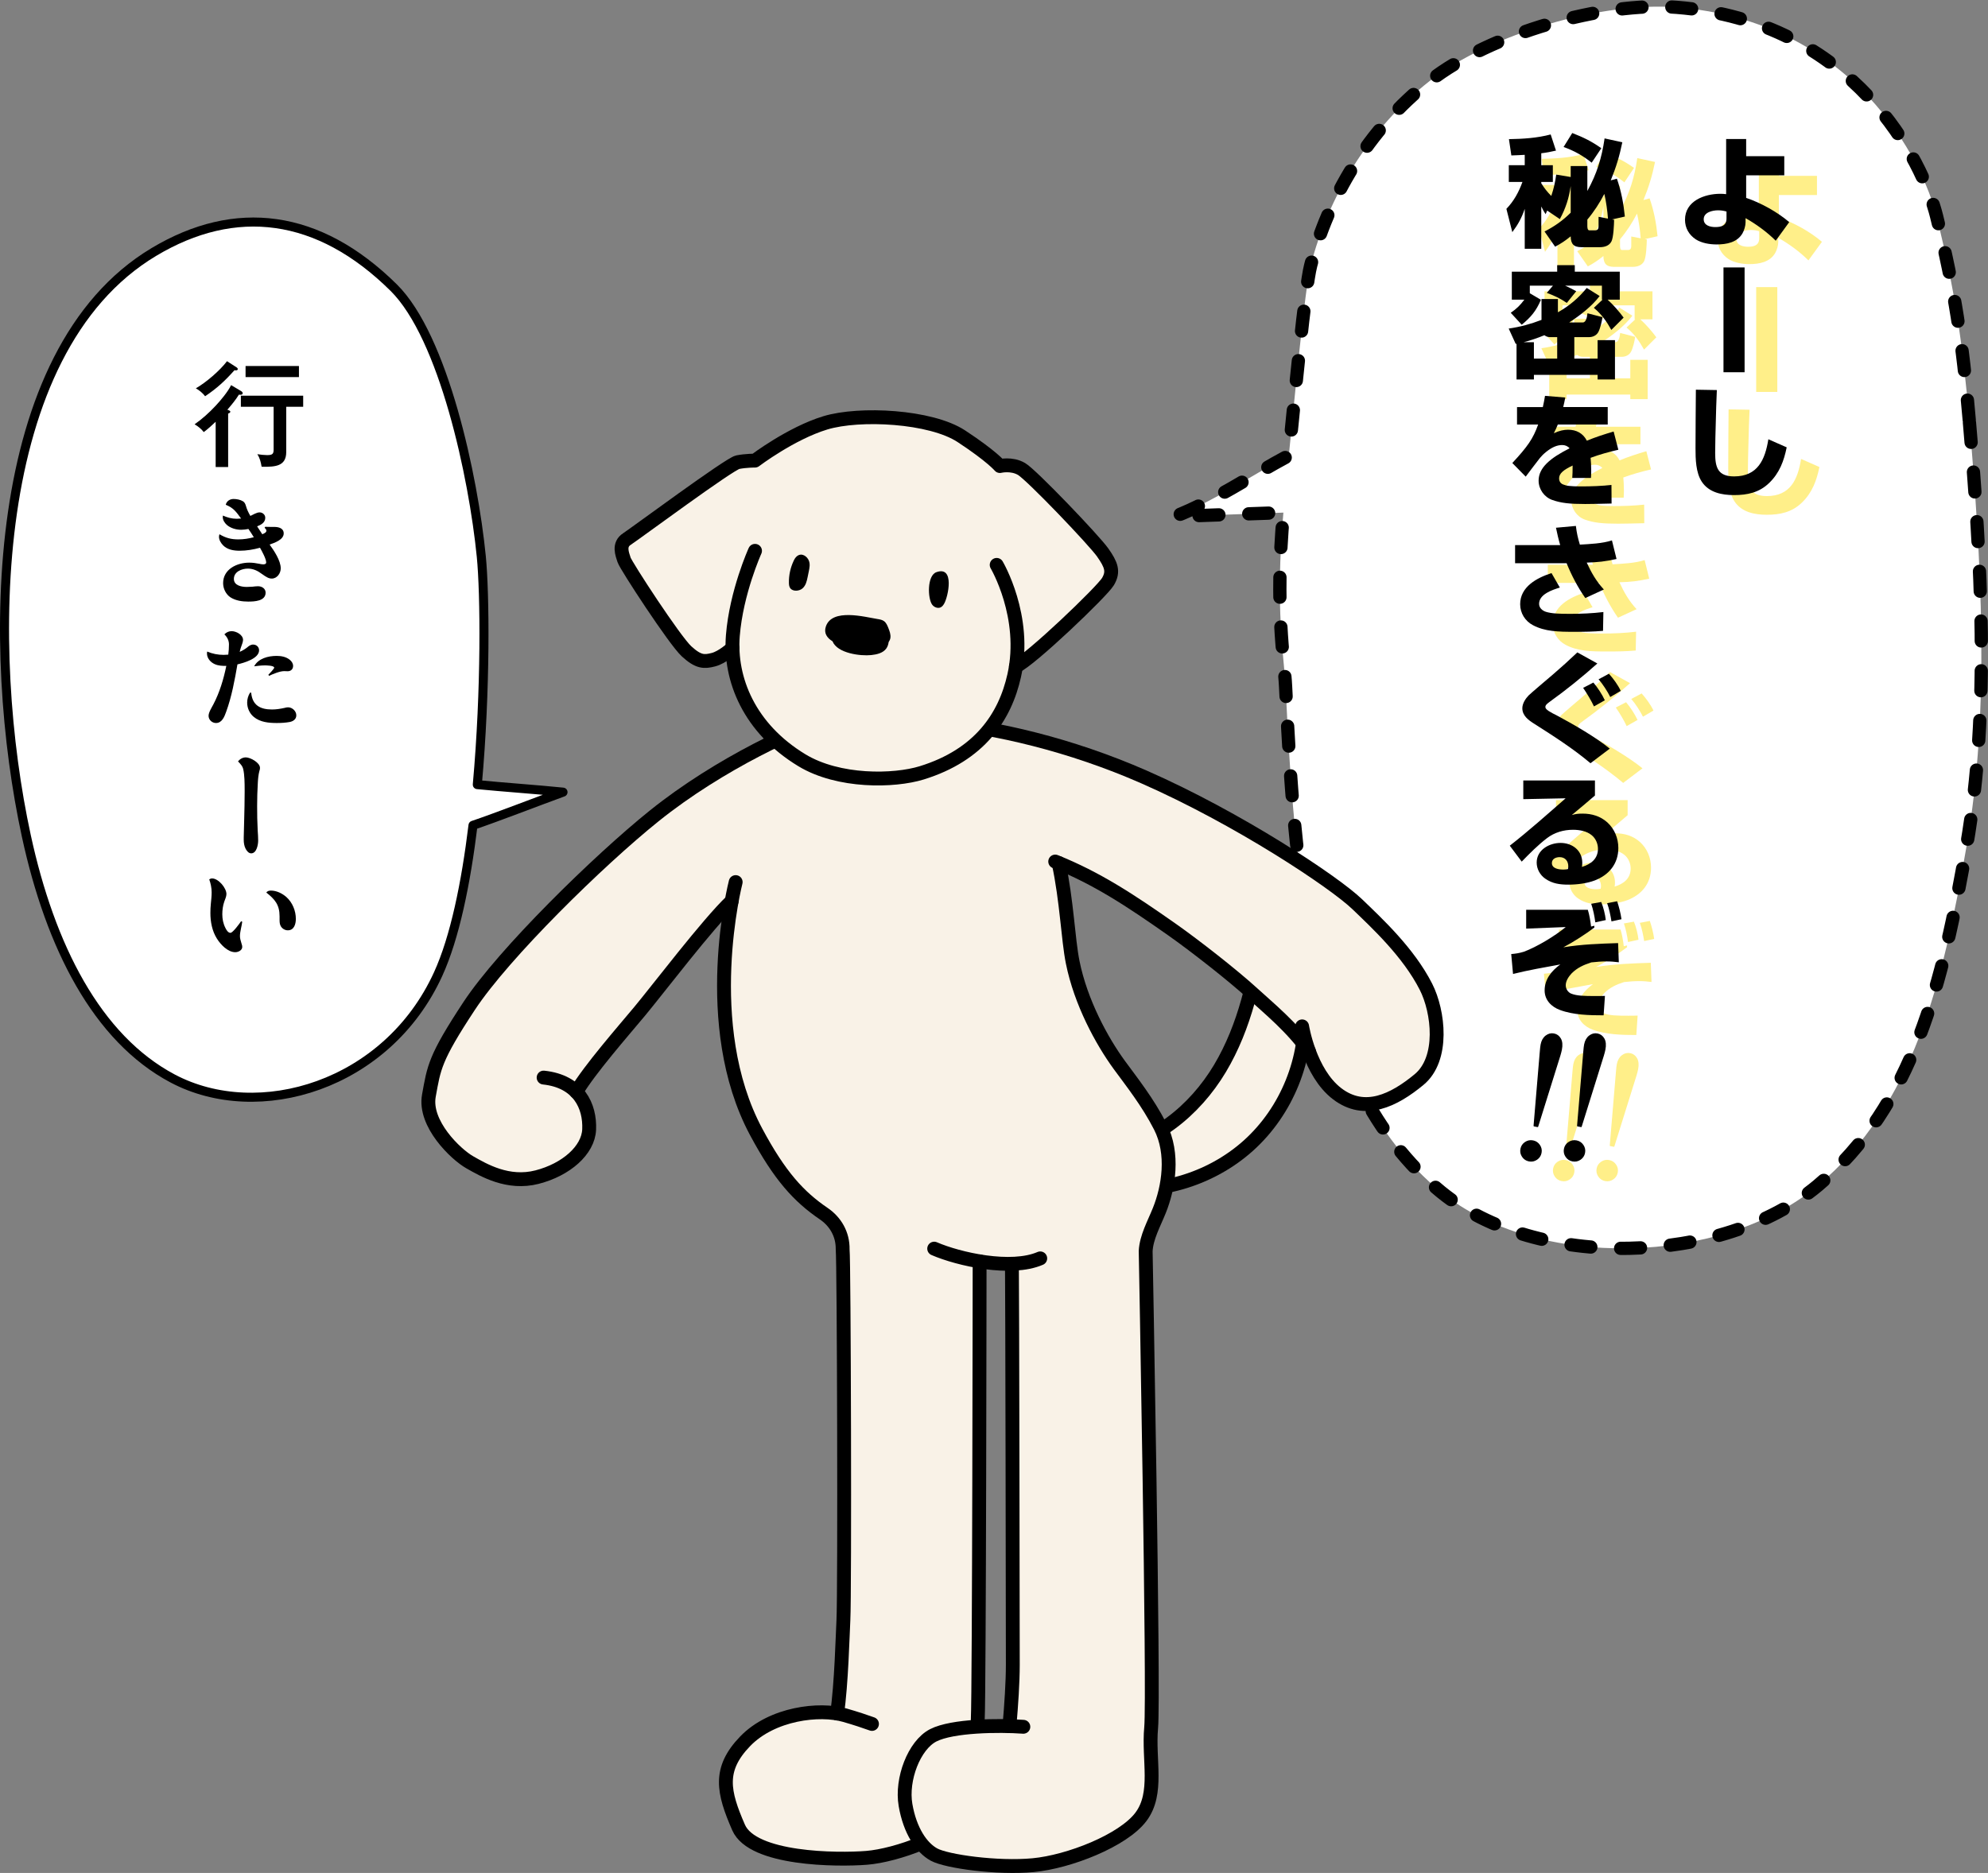 <?xml version="1.0" encoding="UTF-8"?>
<svg xmlns="http://www.w3.org/2000/svg" width="329.696" height="310.698" version="1.1" viewBox="0 0 329.696 310.698">
  <rect x="0" y="0" width="329.696" height="310.698" fill="#808080" stroke="none"/>
  <!-- Generator: Adobe Illustrator 28.7.4, SVG Export Plug-In . SVG Version: 1.2.0 Build 166)  -->
  <g>
    <g id="_レイヤー_1" data-name="レイヤー_1">
      <path d="M93.372,131.406c-4.12-.423-10.191-.847-14.213-1.248,1.424-15.798,1.266-31.731.66-37.846-1.309-13.204-6.231-36.39-14.525-44.597-12.474-12.343-26.283-14.001-39.78-5.912C-2.186,58.402-2.251,108.123,4.364,138.657c3.978,18.361,11.7,33.578,24.255,40.243,14.236,7.557,35.578,1.233,44.047-17.318,2.772-6.071,4.607-15.078,5.78-24.677,3.747-1.263,10.665-3.945,14.926-5.498Z" fill="#fff" fill-rule="evenodd" stroke="#000" stroke-linejoin="round" stroke-width="1.5"/>
      <path d="M326.584,69.668c-1.09-12.785-2.374-21.458-5.412-33.783-2.231-9.048-13.626-32.383-43.158-34.675-12.126-.941-30.763,4.293-40.925,12.238-10.222,7.992-16.875,19.498-19.723,30.596-.973,3.789-2.66,22.097-3.625,31.524-6.238,3.324-12.516,7.645-18.887,10.098,5.996-.21,11.992-.421,17.988-.631-1.412,15.95.127,24.024.365,28.866,1.433,29.216,3.497,65.578,25.742,83.801,15.973,13.084,46.639,12.249,62.505-1.02,15.866-13.269,20.79-33.733,24.706-56.432,3.916-22.698,2.391-47.523.425-70.582Z" fill="#fff" stroke="#000" stroke-dasharray="3.3 4.95" stroke-linecap="round" stroke-linejoin="round" stroke-width="2.2"/>
      <g>
        <path d="M183.053,190.751c8.096-.745,15.085-6.513,19.258-13.491,4.173-6.978,5.908-15.127,7.042-23.178,4.492,2.445,6.611,7.84,6.977,12.942.612,8.546-2.92,17.293-9.294,23.018-6.374,5.725-15.465,8.385-23.881,6.777-2.076-.397-3.096-1.043-3.096-1.043l.619-5.291s1.236.372,2.375.267Z" fill="#f9f2e7" stroke="#000" stroke-linecap="round" stroke-linejoin="round" stroke-width="2.299"/>
        <path d="M236.483,163.685c-2.906-5.71-8.123-10.533-11.366-13.659-3.882-3.741-19.827-14.304-35.388-21.135-12.251-5.378-24.651-8.242-34.621-9.161l-15.815-1.234c-6.593,2.024-19.911,8.105-30.812,16.861-9.169,7.365-24.917,22.779-30.672,31.511-5.755,8.731-5.831,10.214-6.682,14.879-.851,4.665,4.454,9.743,6.776,11.06,2.323,1.317,6.356,3.699,11.166,2.461,4.811-1.238,8.488-4.445,8.636-7.9.096-2.241-.493-4.564-2.137-6.245,2.284-3.804,7.607-9.874,10.543-13.396,2.967-3.56,11.301-14.537,15.233-18.256-1.278,7.024-3.355,24.458,4.065,38.309,3.912,7.303,7.066,10.734,11.208,13.556,1.913,1.303,3.172,3.392,3.129,5.916.223,1.97.365,56.94.124,61.498-.12,2.269-.335,10.747-1.045,15.494-4.355-.716-11.196.409-15.258,4.624-4.483,4.653-3.645,8.4-1.08,14.286,2.326,5.338,16.338,5.426,21.248,5.034,2.44-.195,5.865-1.087,9.038-2.397.659.833,1.389,1.46,2.143,1.867,2.102,1.134,10.484,2.304,16.419,1.748,5.935-.556,14.92-4.08,17.877-8.016,2.958-3.936,1.202-9.439,1.697-14.808.495-5.369-.909-79.044-.909-79.044.128-2.322,1.372-4.51,2.273-6.754,1.529-3.81,2.456-9.388.15-13.906-2.085-4.086-4.781-7.457-6.79-10.21-2.915-3.996-6.397-10.39-7.737-17.045-.772-3.833-.976-10.207-2.328-16.472,6.639,2.741,12.083,6.331,18.848,11.087,3.648,2.565,10.033,7.546,13.322,10.561,2.564,2.35,6.647,5.678,9.342,9.61.872,2.378,2.332,5.237,4.668,7.024,4.594,3.515,9.434,1.089,13.59-2.345,4.156-3.434,3.247-11.27,1.144-15.402ZM167.968,276.191c-.003,2.884-.245,6.548-.56,10.152-1.613-.043-3.465-.029-5.284.083.003-.403.012-.792.032-1.163.24-4.551.306-76.022.306-76.022,1.784.294,3.628.458,5.359.406.054,2.342.151,62.548.147,66.543Z" fill="#f9f2e7"/>
        <path d="M155.109,119.73c9.97.919,22.37,3.783,34.621,9.16,15.561,6.831,31.506,17.393,35.388,21.135,3.243,3.126,8.46,7.95,11.366,13.66,2.103,4.132,3.012,11.968-1.144,15.402-4.156,3.434-8.996,5.86-13.589,2.345-4.594-3.514-5.802-11.172-5.802-11.172" fill="none" stroke="#000" stroke-linecap="round" stroke-linejoin="round" stroke-width="2.299"/>
        <path d="M90.155,178.756c5.836.618,7.717,4.739,7.552,8.612-.148,3.454-3.825,6.662-8.636,7.9-4.811,1.238-8.844-1.143-11.166-2.461-2.322-1.317-7.628-6.395-6.776-11.06.851-4.665.927-6.148,6.682-14.879,5.755-8.731,21.504-24.146,30.672-31.511,10.901-8.756,24.219-14.837,30.812-16.861" fill="none" stroke="#000" stroke-linecap="round" stroke-linejoin="round" stroke-width="2.299"/>
        <path d="M121.479,107.491c.149,6.675,3.599,13.828,11.503,18.619,6.106,3.702,15.294,3.51,19.88,2.093,9.593-2.964,13.812-9.288,15.341-16.148.114-.511.208-1.02.284-1.524,2.405-1.042,14.299-12.408,15.271-14.064.972-1.657.543-2.777-.875-4.804-1.418-2.027-11.806-12.891-13.463-13.863-1.657-.972-3.592-.489-3.592-.489,0,0-1.324-1.613-6.388-4.943-5.064-3.33-16.865-3.953-22.563-2.223-5.697,1.73-11.671,6.265-11.671,6.265,0,0-1.482-.011-2.856.258-1.375.269-16.936,11.812-18.376,12.749-1.44.937-.784,2.484-.475,3.458s8.389,13.363,10.368,15.176c1.978,1.812,2.926,1.771,4.447,1.382,1.521-.389,3.166-1.942,3.166-1.942Z" fill="#f9f2e7"/>
        <g>
          <g>
            <path d="M132.199,92.241c-.278.21-.444.511-.584.811-.539,1.148-.805,2.4-.777,3.654.007.303.036.622.229.877.434.577,1.491.495,2.032.016.54-.479.702-1.191.839-1.861.067-.325.133-.649.2-.974.118-.579.234-1.188.011-1.75-.286-.719-1.164-1.368-1.949-.772Z"/>
            <path d="M154.592,100.304c.3.411.913.673,1.391.458.269-.121.444-.362.588-.602.664-1.101,1.82-6.357-1.28-5.241-1.564.563-1.45,4.355-.699,5.384Z"/>
            <path d="M147.668,105.802c.074-.553-.134-1.101-.339-1.621-.168-.424-.352-.872-.72-1.141-.308-.226-.701-.293-1.078-.353-2.107-.34-7.531-1.824-8.566,1.235-.37,1.095.172,1.887,1.102,2.46.802,2.017,4.679,2.474,6.426,2.286.94-.101,1.973-.337,2.51-1.115.212-.308.319-.662.372-1.033.144-.219.259-.455.294-.718Z"/>
          </g>
          <g>
            <path d="M168.486,110.531c2.405-1.042,14.299-12.408,15.271-14.064.972-1.657.543-2.777-.875-4.804-1.418-2.027-11.806-12.891-13.463-13.863-1.657-.972-3.592-.489-3.592-.489,0,0-1.324-1.613-6.388-4.943-5.064-3.33-16.865-3.953-22.563-2.223-5.697,1.73-11.671,6.265-11.671,6.265,0,0-1.482-.011-2.856.258-1.375.269-16.936,11.812-18.376,12.749-1.44.937-.784,2.484-.475,3.458s8.389,13.363,10.368,15.176c1.978,1.812,2.926,1.771,4.447,1.382,1.521-.389,3.166-1.942,3.166-1.942" fill="none" stroke="#000" stroke-linecap="round" stroke-linejoin="round" stroke-width="2.299"/>
            <path d="M125.215,91.375s-3.1,6.839-3.677,14.062c-.577,7.223,2.722,15.386,11.444,20.674,6.106,3.702,15.294,3.51,19.88,2.093,9.593-2.964,13.812-9.288,15.341-16.148,2.175-9.761-2.911-18.35-2.911-18.35" fill="none" stroke="#000" stroke-linecap="round" stroke-linejoin="round" stroke-width="2.299"/>
          </g>
        </g>
        <path d="M122.006,146.326s-6.118,23.678,3.405,41.453c3.912,7.303,7.066,10.734,11.208,13.556,1.913,1.303,3.172,3.392,3.129,5.916.222,1.971.365,56.94.124,61.498-.12,2.269-.335,10.747-1.046,15.494" fill="none" stroke="#000" stroke-linecap="round" stroke-linejoin="round" stroke-width="2.299"/>
        <path d="M154.929,207.132c4.082,1.767,12.75,3.712,17.588,1.615" fill="none" stroke="#000" stroke-linecap="round" stroke-linejoin="round" stroke-width="2.299"/>
        <path d="M162.462,209.242s-.066,71.471-.306,76.022c-.24,4.551,1.008,11.788-1.799,15.552-2.807,3.764-11.709,6.979-16.62,7.372-4.91.393-18.923.305-21.249-5.034-2.564-5.886-3.403-9.633,1.08-14.286,4.483-4.653,12.354-5.541,16.528-4.343,1.852.532,3.384,1.046,4.516,1.455" fill="none" stroke="#000" stroke-linecap="round" stroke-linejoin="round" stroke-width="2.299"/>
        <path d="M95.569,181.123c2.284-3.804,7.608-9.874,10.543-13.396,2.967-3.56,11.301-14.537,15.233-18.257" fill="none" stroke="#000" stroke-linecap="round" stroke-linejoin="round" stroke-width="2.299"/>
        <path d="M171.338,309.405c-5.935.556-14.317-.615-16.419-1.748-2.102-1.134-4.013-3.978-4.744-8.234-.731-4.256,1.423-9.931,4.597-11.559,3.174-1.628,10.925-1.703,14.944-1.415l1.623,22.955Z" fill="#f9f2e7"/>
        <path d="M217.082,174.408c-2.695-3.932-6.779-7.26-9.343-9.61-3.288-3.014-9.674-7.996-13.321-10.561-6.958-4.892-12.518-8.55-19.419-11.32" fill="none" stroke="#000" stroke-linecap="round" stroke-linejoin="round" stroke-width="2.299"/>
        <path d="M167.821,209.648c.054,2.342.151,62.548.147,66.543-.003,2.885-.245,6.549-.56,10.153" fill="none" stroke="#000" stroke-linecap="round" stroke-linejoin="round" stroke-width="2.299"/>
        <path d="M169.715,286.45c-4.019-.289-11.77-.213-14.944,1.415-3.174,1.628-5.329,7.303-4.597,11.559.731,4.256,2.642,7.101,4.744,8.234,2.102,1.134,10.484,2.304,16.419,1.748,5.935-.556,14.92-4.08,17.877-8.016,2.958-3.936,1.202-9.439,1.697-14.808.495-5.369-.909-79.044-.909-79.044.127-2.321,1.372-4.51,2.273-6.754,1.529-3.81,2.456-9.388.15-13.906-2.086-4.086-4.782-7.457-6.79-10.21-2.915-3.996-6.397-10.39-7.737-17.045-.772-3.833-.976-10.207-2.328-16.472" fill="none" stroke="#000" stroke-linecap="round" stroke-linejoin="round" stroke-width="2.299"/>
      </g>
      <g>
        <g>
          <path d="M259.646,192.539c.456.088.813.325,1.073.71.259.385.346.8.259,1.246-.088.456-.325.814-.71,1.073-.385.259-.805.345-1.26.256-.456-.088-.814-.325-1.073-.71s-.345-.805-.256-1.26c.086-.446.322-.798.707-1.058.384-.259.805-.345,1.26-.256ZM260.423,190.131l-.565-.11,1.032-12.29c.043-.537.089-.934.139-1.191.122-.624.384-1.092.79-1.404.405-.312.84-.422,1.306-.332.466.09.823.355,1.072.794.248.439.301,1.03.156,1.772-.046.238-.13.566-.253.984l-3.677,11.775Z" fill="#ffef89" stroke="#ffef89" stroke-linejoin="round" stroke-width=".208"/>
          <path d="M266.86,192.539c.456.088.813.325,1.073.71.259.385.346.8.259,1.246-.088.456-.325.814-.71,1.073-.385.259-.805.345-1.26.256-.456-.088-.814-.325-1.073-.71s-.345-.805-.256-1.26c.086-.446.322-.798.707-1.058.384-.259.805-.345,1.26-.256ZM267.637,190.131l-.565-.11,1.032-12.29c.043-.537.089-.934.139-1.191.122-.624.384-1.092.79-1.404.405-.312.84-.422,1.306-.332.466.09.823.355,1.072.794.248.439.301,1.03.156,1.772-.046.238-.13.566-.253.984l-3.677,11.775Z" fill="#ffef89" stroke="#ffef89" stroke-linejoin="round" stroke-width=".208"/>
        </g>
        <g>
          <path d="M301.334,32.351h-6.322v3.741c2.401.8,5.221,2.361,7.142,4.021l-2.24,3.081c-1.42-1.42-3.261-2.761-5.001-3.741v.68c0,.58-.22,1.32-.5,1.82-.88,1.54-2.66,1.86-4.301,1.86-1.16,0-2.501-.22-3.481-.86-1.121-.76-1.761-1.881-1.761-3.241,0-3.101,3.221-4.301,5.861-4.301.32,0,.62.02.96.06v-9.142h3.32v2.841h6.322v3.181ZM290.352,38.153c-.92,0-2.381.32-2.381,1.48,0,1.04,1.081,1.3,1.92,1.3,1.02,0,1.861-.24,1.861-1.42v-1.16c-.5-.14-.9-.2-1.4-.2Z" fill="#ffef89"/>
          <path d="M294.753,65.013h-3.501v-17.384h3.501v17.384Z" fill="#ffef89"/>
          <path d="M290.152,67.97c-.08,1.8-.14,3.621-.18,5.441-.04,1.66-.1,3.321-.1,4.981,0,2.381.42,3.901,3.141,3.901,3.92,0,5.141-2.78,5.681-6.161l3.041,1.34c-.46,2.26-1.2,4.261-2.9,5.901-1.641,1.6-3.621,2.02-5.841,2.02-2.001,0-4.161-.42-5.341-2.22-1-1.52-1.04-3.781-1.04-5.561,0-3.22.04-6.481.06-9.702l3.481.06Z" fill="#ffef89"/>
          <path d="M265.913,34.132c-.28,1.98-.84,3.721-1.8,5.481l-2.101-1.42-.26.6c-.3-.46-.48-.78-.72-1.28v7.021h-2.741v-6.622c-.52,1.52-1.1,2.581-2.061,3.861l-.98-3.861c1.26-1.32,2.041-2.76,2.661-4.461h-2.261v-2.78h2.641v-1.721c-.74.04-1.48.08-2.22.1l-.4-2.701c2.321-.04,4.661-.18,6.921-.78l.88,2.68c-.86.2-1.581.34-2.44.44v1.98h1.92v2.78h-1.92v.22c.5.8.98,1.42,1.66,2.101.42-1.26.64-2.241.82-3.541l2.4.4v-1.821h2.761v4.141c1.6-2.92,2.38-5.461,2.86-8.722l2.941.64c-.46,2.26-1.04,4.181-1.92,6.321l1.02-.28c.72,2.081,1.101,4.101,1.32,6.281l-2.121.48.34.06c-.02.86-.1,2.9-.44,3.581-.36.72-1.141.96-1.9.96h-3.081c-1.3,0-1.76-.54-1.78-1.8-.92.74-1.54,1.16-2.581,1.721l-1.76-2.521c1.7-.88,2.981-1.781,4.341-3.121v-4.421ZM270.993,27.85l-1.6,2.4c-1.46-1.16-2.901-1.98-4.661-2.601l1.44-2.32c1.92.76,3.101,1.32,4.821,2.521ZM268.673,39.693v1.08c0,.2.02.7.32.7h.981c.42,0,.56-.26.56-.64v-1.601l1.56.3c-.08-1.2-.32-2.921-.601-4.101-.78,1.5-1.72,2.961-2.82,4.261Z" fill="#ffef89"/>
          <path d="M267.933,56.752c.28,0,.46-.26.58-.6.1-.28.14-.62.18-.92l2.481.64c-.06.62-.36,1.86-.66,2.44s-.9.88-1.581.88h-2.42v3.561h3.861v-3.061h2.881v6.521h-2.881v-.76h-10.562v.76h-2.881v-5.921l-.14.02-1.16-2.541c1.92-.28,3.621-.74,5.441-1.44v-3.46h2.72v2.2c1.901-1.08,3.401-2.34,4.781-4.04l2.141,1.34c-1.26,1.68-3.281,3.241-5.041,4.381h2.26ZM259.131,50.651v1.26l1.84,1.081c-.76,1.82-1.66,2.9-3.181,4.141l-1.82-1.98c.98-.68,1.54-1.22,2.26-2.18h-2.081v-4.641h7.522v-1.08h2.92v1.08h7.461v4.641h-2.02c.92.82,1.94,2.001,2.66,2.981l-2.04,2.041c-.8-1.44-1.621-2.601-2.901-3.661l1.44-1.36h-.1v-2.321h-6.101c.64.28,1.22.58,1.84.92l-1.56,1.94c-1.16-.78-2.021-1.18-3.321-1.66l1.02-1.201h-3.841ZM258.111,60.033h1.701v2.72h3.861v-3.561h-1.121c-.38,0-.7-.08-1-.32-1.12.46-2.26.86-3.441,1.16Z" fill="#ffef89"/>
          <path d="M261.652,68.93l3.361.28c-.1.54-.2,1.02-.34,1.58h7.382v2.901h-8.282c-.18.48-.42,1-.66,1.44.94-.44,1.7-.581,2.36-.581,1.38,0,2.481.581,3.121,1.821,1.44-.6,2.94-1.081,4.441-1.52l.78,3.021c-1.56.36-3.101.78-4.601,1.34.06.58.1,1.34.1,2.201,0,.38-.02.88-.04,1.14h-3.101c.04-.54.06-1.12.06-2.061-1.52.72-2.241,1.32-2.241,2.121,0,.48.22.82.62,1,.56.24,1.16.34,3.021.34,1.681,0,3.381-.06,5.042-.24l.02,3.081c-1.34.04-3.621.08-4.381.08-2.581,0-4.021-.16-5.481-.68-1.32-.48-2.24-1.78-2.24-3.201,0-2.16,1.96-3.761,5.141-5.361-.34-.38-.76-.54-1.24-.54-.82,0-1.66.34-2.66,1.141-.4.32-.78.7-1.02,1-.9,1.16-1.52,1.98-2.36,3.101l-2.221-2.26c2.521-2.721,3.441-4.021,4.281-6.381h-3.501v-2.901h4.281c.14-.62.26-1.24.36-1.86Z" fill="#ffef89"/>
          <path d="M268.333,102.472c-1.26-1.8-2.28-3.761-3.101-5.781h-8.541v-3.001h7.481c-.28-.94-.5-1.92-.7-2.881l3.301-.3c.14,1.16.32,1.98.66,3.101,1.68-.1,3.701-.18,5.321-.7l.76,3.081c-1.94.42-2.981.54-4.941.6.76,1.661,1.581,3.101,2.841,4.461l-3.081,1.42ZM264.112,100.732c-1.24.38-3.441,1.1-3.441,2.701,0,.66.52,1.12,1.121,1.32.96.3,2.18.34,4.061.34,1.82,0,3.661-.08,5.481-.3l-.06,3.121c-1.56.14-3.141.16-4.701.16-2.721,0-4.921-.04-6.921-1.1-1.3-.68-2.121-2.001-2.121-3.481,0-2.901,2.781-4.381,5.201-5.161l1.38,2.4Z" fill="#ffef89"/>
          <path d="M262.472,119.652c-.46.34-.76.56-.76.9,0,.42.74.82,1.98,1.44,2.66,1.42,6.401,3.581,8.702,5.461l-3.201,2.421c-2.92-2.461-6.121-4.501-9.322-6.542-.96-.6-1.98-1.34-1.98-2.581,0-.78.52-1.581,1.04-2.121.4-.4,3.381-2.92,4.061-3.501,1.38-1.181,2.701-2.381,4.021-3.641l3.321,1.84c-2.46,2.201-5.181,4.401-7.861,6.322ZM271.574,119.432l-1.8,1.02c-.42-.9-1.22-2.26-1.8-3.081l1.7-.88c.7.82,1.46,1.98,1.9,2.941ZM274.214,117.871l-1.74,1.02c-.44-.9-1.28-2.201-1.94-2.941l1.72-.92c.76.86,1.46,1.8,1.96,2.84Z" fill="#ffef89"/>
          <path d="M269.933,132.73v2.501c-1.28,1.081-2.541,2.181-3.841,3.241.62-.2,1.14-.24,1.8-.24,1.52,0,2.941.42,4.101,1.46,1.18,1.081,1.82,2.621,1.82,4.241,0,2.601-1.52,4.461-3.901,5.381-1.32.5-2.96.7-4.361.7-1.42,0-2.661-.16-3.841-.98-.88-.6-1.44-1.621-1.44-2.681,0-2.101,2.081-3.261,3.961-3.261,1.94,0,3.601,1.24,3.601,3.301,0,.24-.02.44-.06.68,1.46-.44,2.661-1.32,2.661-3.001,0-.86-.38-1.74-1.06-2.28-.84-.68-2.021-.88-3.081-.88-1.56,0-3.061.44-4.301,1.38-1.54,1.18-2.86,2.521-4.201,3.901l-1.98-2.641c3.101-2.42,6.221-5.201,9.262-7.861l-7.021.14v-3.101h11.883ZM265.513,146.973c0-.88-.52-1.52-1.44-1.52-.62,0-1.28.28-1.28.981,0,.94,1.2,1.08,1.9,1.08.26,0,.5-.02.76-.08.04-.16.06-.28.06-.46Z" fill="#ffef89"/>
          <path d="M268.753,154.19c.26.8.44,1.94.54,2.781l.54-.14v.3c-1.38,1.06-3.601,2.481-5.141,3.281,3.001-.5,6.042-.6,9.082-.7l.12,3.181c-.68-.08-1.3-.14-2.001-.14-.86,0-1.701.06-2.561.16-1.24.4-2.34.88-3.281,1.84-.48.52-.96,1.22-.96,1.96,0,.58.36,1.161.9,1.38.96.38,2.181.4,4.021.4.52,0,1.04,0,1.58-.02l-.22,3.221c-2.341,0-5.021-.06-7.222-.88-1.44-.52-2.561-1.66-2.561-3.241,0-1.9,1.16-3.261,2.601-4.321-2.621.48-5.281.94-7.842,1.58l-.3-3.301c.84-.08,1.26-.14,2.08-.38,2.161-.8,5.181-2.621,6.961-4.101l-6.561.26v-3.121h10.222ZM271.734,155.89l-1.74.38c-.12-.981-.36-2.161-.68-3.081l1.66-.3c.36.86.66,2.081.76,3.001ZM274.334,155.75l-1.66.36c-.16-.981-.38-2.101-.72-3.021l1.66-.32c.32.96.58,1.98.72,2.981Z" fill="#ffef89"/>
        </g>
      </g>
      <g>
        <path d="M33.791,71.677c-.38-.513-.969-.969-1.52-1.292,1.254-.874,2.413-1.919,3.477-3.059.855-.912,2.033-2.318,2.583-3.438l1.691,1.007c.095.057.228.19.228.323,0,.209-.171.266-.342.266-.076,0-.209,0-.285-.019-.532.874-1.254,1.729-1.919,2.508.456.133.494.247.494.323,0,.171-.209.266-.361.304v8.872h-2.071v-7.504c-.589.57-1.33,1.235-1.976,1.71ZM39.243,60.944c.114.076.19.171.19.285,0,.171-.171.209-.323.209-.095,0-.152,0-.228-.019-1.577,1.767-2.888,2.982-4.863,4.312-.38-.513-.988-1.007-1.539-1.311,1.71-.988,3.971-2.925,5.168-4.502l1.596,1.026ZM47.469,75.002c0,2.394-1.938,2.432-3.799,2.432-.095,0-.19,0-.285-.019-.133-.798-.304-1.444-.703-2.071.437.076,1.178.152,1.615.152.874,0,1.083-.19,1.083-.912v-7.105h-5.434v-1.843h10.335v1.843h-2.812v7.523ZM49.578,62.558h-8.852v-1.843h8.852v1.843Z"/>
        <path d="M37.438,83.743c.133-.626.703-.969,1.292-.969.513,0,1.121.114,1.558.38.285.171.399.437.494.76.171.608.418,1.121.741,1.671.475-.209,1.026-.589,1.539-.589.475,0,.931.38.931.893,0,.798-.703,1.178-1.349,1.425.285.437.57.874.855,1.31.228-.095.684-.285.684-.57,0-.209-.152-.38-.304-.494l.095-.171c.323.019.627.019.931.019h.57c.703,0,1.577.19,1.577,1.083,0,1.045-1.52,1.558-2.336,1.843.741,1.026,1.843,2.66,1.843,3.951,0,.817-.608,1.691-1.482,1.691-.475,0-.836-.19-1.634-.76-.703-.532-1.444-.893-2.336-.893-1.007,0-2.318.513-2.318,1.71,0,1.102,1.273,1.33,2.128,1.33.323,0,.645-.019.95-.038.304-.038.627-.076.931-.076.627,0,1.254.38,1.254,1.063,0,1.406-1.843,1.482-2.888,1.482-1.007,0-2.07-.152-2.944-.703-.76-.513-1.216-1.444-1.216-2.356,0-2.317,2.299-3.4,4.332-3.4.57,0,1.121.076,1.671.19.171.038.437.095.646.095.228,0,.494-.057.494-.323,0-.589-.722-1.899-1.026-2.432-1.102.304-2.242.494-3.382.494-.969,0-2.014-.171-2.716-.874-.38-.38-.703-.912-.703-1.444,0-.152.038-.285.076-.418,1.026.608,1.919.855,3.116.855.874,0,1.748-.133,2.583-.361-.285-.475-.589-.931-.893-1.368-.399.076-.798.133-1.197.133-.836,0-1.728-.247-2.374-.798-.361-.323-.684-.798-.684-1.292,0-.095.019-.171.019-.266.741.323,1.482.532,2.28.532.247,0,.494-.019.741-.038-.798-1.083-1.235-1.767-2.545-2.28Z"/>
        <path d="M40.991,107.399c.285-.247.589-.475.988-.475.551,0,.988.399.988.95,0,1.387-2.526,2.09-3.59,2.337-.437,2.545-.969,5.414-1.862,7.846-.285.798-.684,1.881-1.69,1.881-.665,0-1.235-.532-1.235-1.197,0-.57.532-1.387.798-1.9,1.045-1.995,1.691-4.179,2.147-6.383-.646.019-1.33-.019-1.919-.285-.703-.304-1.292-.988-1.292-1.767,0-.114.019-.228.038-.323.874.38,1.786.551,2.735.551.247,0,.494-.019.76-.038.076-.551.114-1.121.114-1.691,0-.665-.285-1.216-.76-1.672.323-.342.741-.532,1.197-.532.76,0,1.9.589,1.9,1.463,0,.171-.076.456-.133.608-.19.513-.323.893-.418,1.368.437-.209.855-.437,1.235-.741ZM45.113,117.695c.703,0,1.406-.114,2.09-.266.19-.057.38-.095.57-.095.703,0,1.368.627,1.368,1.33,0,.646-.513.988-1.083,1.102-.722.133-1.444.171-2.166.171-1.31,0-2.754-.133-3.799-1.007-.703-.57-1.102-1.482-1.102-2.374,0-.589.171-1.159.475-1.653h.19c.19,2.089,1.501,2.792,3.458,2.792ZM45.873,108.804c.779,0,1.577.152,2.185.646.323.266.551.608.551,1.026,0,.532-.38.874-.893.874-.19,0-.38-.019-.589-.019-.722,0-1.843.475-2.508.779l-.114-.171c.171-.171.969-1.007.969-1.178,0-.361-1.292-.38-1.539-.38-.608,0-1.197.076-1.786.152.684-1.31,2.336-1.728,3.723-1.728Z"/>
        <path d="M40.763,125.639c.76,0,2.356.874,2.356,1.748,0,.171-.038.342-.095.494-.171.646-.228,1.292-.266,1.976-.076,1.273-.114,2.564-.114,3.837,0,1.368.019,2.736.095,4.104.038.532.076,1.083.076,1.634,0,.684-.247,2.127-1.159,2.127-.418,0-.722-.399-.912-.741-.247-.475-.323-1.007-.323-1.539v-.342c.038-.988.057-1.995.076-3.002.038-1.501.076-3.002.076-4.502v-.456c0-1.063-.019-2.45-.228-3.343-.114-.57-.494-.931-.874-1.33.304-.38.76-.665,1.292-.665Z"/>
        <path d="M35.178,145.721c1.045,0,2.374,1.577,2.374,2.584,0,.436-.228.874-.361,1.272-.228.665-.323,1.387-.323,2.09,0,.779.152,1.558.513,2.261.152.323.437.817.836.817s1.52-1.558,1.767-1.919l.19.076c-.095.76-.38,1.653-.38,2.394,0,.342.095.703.285,1.311.057.152.095.304.095.475,0,.57-.665.874-1.159.874-1.254,0-2.451-1.292-3.059-2.28-.779-1.254-1.064-2.754-1.064-4.217,0-.513.019-1.026.076-1.558.057-.608.133-1.235.133-1.862,0-.741-.152-1.463-.399-2.166.152-.095.285-.152.475-.152ZM44.923,147.735c.95,0,1.899.475,2.583,1.083,1.007.912,1.558,2.28,1.558,3.609,0,.855-.285,1.9-1.33,1.9-.475,0-.931-.266-1.178-.703-.171-.323-.19-.665-.19-1.045v-.57c0-1.919-.779-2.831-2.204-3.951.19-.247.456-.323.76-.323Z"/>
      </g>
      <g>
        <g>
          <path d="M254.223,189.275c.456.088.813.325,1.073.71.259.385.346.8.259,1.246-.088.456-.325.814-.71,1.073-.385.259-.805.345-1.26.256-.456-.088-.814-.325-1.073-.71s-.345-.805-.256-1.26c.086-.446.322-.798.707-1.058.384-.259.805-.345,1.26-.256ZM254.999,186.866l-.565-.11,1.032-12.29c.043-.537.089-.934.139-1.191.122-.624.384-1.092.79-1.404.405-.312.84-.422,1.306-.332.466.09.823.355,1.072.794.248.439.301,1.03.156,1.772-.046.238-.13.566-.253.984l-3.677,11.775Z" stroke="#000" stroke-linejoin="round" stroke-width=".208"/>
          <path d="M261.437,189.275c.456.088.813.325,1.073.71.259.385.346.8.259,1.246-.088.456-.325.814-.71,1.073-.385.259-.805.345-1.26.256-.456-.088-.814-.325-1.073-.71s-.345-.805-.256-1.26c.086-.446.322-.798.707-1.058.384-.259.805-.345,1.26-.256ZM262.213,186.866l-.565-.11,1.032-12.29c.043-.537.089-.934.139-1.191.122-.624.384-1.092.79-1.404.405-.312.84-.422,1.306-.332.466.09.823.355,1.072.794.248.439.301,1.03.156,1.772-.046.238-.13.566-.253.984l-3.677,11.775Z" stroke="#000" stroke-linejoin="round" stroke-width=".208"/>
        </g>
        <g>
          <path d="M295.911,29.087h-6.322v3.741c2.401.8,5.221,2.361,7.142,4.021l-2.24,3.081c-1.42-1.42-3.261-2.761-5.001-3.741v.68c0,.58-.22,1.32-.5,1.82-.88,1.54-2.66,1.86-4.301,1.86-1.16,0-2.501-.22-3.481-.86-1.121-.76-1.761-1.881-1.761-3.241,0-3.101,3.221-4.301,5.861-4.301.32,0,.62.02.96.06v-9.142h3.32v2.841h6.322v3.181ZM284.929,34.888c-.92,0-2.381.32-2.381,1.48,0,1.04,1.081,1.3,1.92,1.3,1.02,0,1.861-.24,1.861-1.42v-1.16c-.5-.14-.9-.2-1.4-.2Z"/>
          <path d="M289.329,61.749h-3.501v-17.384h3.501v17.384Z"/>
          <path d="M284.728,64.706c-.08,1.8-.14,3.621-.18,5.441-.04,1.66-.1,3.321-.1,4.981,0,2.381.42,3.901,3.141,3.901,3.92,0,5.141-2.78,5.681-6.161l3.041,1.34c-.46,2.26-1.2,4.261-2.9,5.901-1.641,1.6-3.621,2.02-5.841,2.02-2.001,0-4.161-.42-5.341-2.22-1-1.52-1.04-3.781-1.04-5.561,0-3.22.04-6.481.06-9.702l3.481.06Z"/>
          <path d="M260.489,30.867c-.28,1.98-.84,3.721-1.8,5.481l-2.101-1.42-.26.6c-.3-.46-.48-.78-.72-1.28v7.021h-2.741v-6.622c-.52,1.52-1.1,2.581-2.061,3.861l-.98-3.861c1.26-1.32,2.041-2.76,2.661-4.461h-2.261v-2.78h2.641v-1.721c-.74.04-1.48.08-2.22.1l-.4-2.701c2.321-.04,4.661-.18,6.921-.78l.88,2.68c-.86.2-1.581.34-2.44.44v1.98h1.92v2.78h-1.92v.22c.5.8.98,1.42,1.66,2.101.42-1.26.64-2.241.82-3.541l2.4.4v-1.821h2.761v4.141c1.6-2.92,2.38-5.461,2.86-8.722l2.941.64c-.46,2.26-1.04,4.181-1.92,6.321l1.02-.28c.72,2.081,1.101,4.101,1.32,6.281l-2.121.48.34.06c-.02.86-.1,2.9-.44,3.581-.36.72-1.141.96-1.9.96h-3.081c-1.3,0-1.76-.54-1.78-1.8-.92.74-1.54,1.16-2.581,1.721l-1.76-2.521c1.7-.88,2.981-1.781,4.341-3.121v-4.421ZM265.57,24.586l-1.6,2.4c-1.46-1.16-2.901-1.98-4.661-2.601l1.44-2.32c1.92.76,3.101,1.32,4.821,2.521ZM263.25,36.428v1.08c0,.2.02.7.32.7h.981c.42,0,.56-.26.56-.64v-1.601l1.56.3c-.08-1.2-.32-2.921-.601-4.101-.78,1.5-1.72,2.961-2.82,4.261Z"/>
          <path d="M262.51,53.487c.28,0,.46-.26.58-.6.1-.28.14-.62.18-.92l2.481.64c-.06.62-.36,1.86-.66,2.44s-.9.88-1.581.88h-2.42v3.561h3.861v-3.061h2.881v6.521h-2.881v-.76h-10.562v.76h-2.881v-5.921l-.14.02-1.16-2.541c1.92-.28,3.621-.74,5.441-1.44v-3.46h2.72v2.2c1.901-1.08,3.401-2.34,4.781-4.04l2.141,1.34c-1.26,1.68-3.281,3.241-5.041,4.381h2.26ZM253.708,47.386v1.26l1.84,1.081c-.76,1.82-1.66,2.9-3.181,4.141l-1.82-1.98c.98-.68,1.54-1.22,2.26-2.18h-2.081v-4.641h7.522v-1.08h2.92v1.08h7.461v4.641h-2.02c.92.82,1.94,2.001,2.66,2.981l-2.04,2.041c-.8-1.44-1.621-2.601-2.901-3.661l1.44-1.36h-.1v-2.321h-6.101c.64.28,1.22.58,1.84.92l-1.56,1.94c-1.16-.78-2.021-1.18-3.321-1.66l1.02-1.201h-3.841ZM252.687,56.768h1.701v2.72h3.861v-3.561h-1.121c-.38,0-.7-.08-1-.32-1.12.46-2.26.86-3.441,1.16Z"/>
          <path d="M256.228,65.665l3.361.28c-.1.54-.2,1.02-.34,1.58h7.382v2.901h-8.282c-.18.48-.42,1-.66,1.44.94-.44,1.7-.581,2.36-.581,1.38,0,2.481.581,3.121,1.821,1.44-.6,2.94-1.081,4.441-1.52l.78,3.021c-1.56.36-3.101.78-4.601,1.34.06.58.1,1.34.1,2.201,0,.38-.02.88-.04,1.14h-3.101c.04-.54.06-1.12.06-2.061-1.52.72-2.241,1.32-2.241,2.121,0,.48.22.82.62,1,.56.24,1.16.34,3.021.34,1.681,0,3.381-.06,5.042-.24l.02,3.081c-1.34.04-3.621.08-4.381.08-2.581,0-4.021-.16-5.481-.68-1.32-.48-2.24-1.78-2.24-3.201,0-2.16,1.96-3.761,5.141-5.361-.34-.38-.76-.54-1.24-.54-.82,0-1.66.34-2.66,1.141-.4.32-.78.7-1.02,1-.9,1.16-1.52,1.98-2.36,3.101l-2.221-2.26c2.521-2.721,3.441-4.021,4.281-6.381h-3.501v-2.901h4.281c.14-.62.26-1.24.36-1.86Z"/>
          <path d="M262.91,99.208c-1.26-1.8-2.28-3.761-3.101-5.781h-8.541v-3.001h7.481c-.28-.94-.5-1.92-.7-2.881l3.301-.3c.14,1.16.32,1.98.66,3.101,1.68-.1,3.701-.18,5.321-.7l.76,3.081c-1.94.42-2.981.54-4.941.6.76,1.661,1.581,3.101,2.841,4.461l-3.081,1.42ZM258.689,97.468c-1.24.38-3.441,1.1-3.441,2.701,0,.66.52,1.12,1.121,1.32.96.3,2.18.34,4.061.34,1.82,0,3.661-.08,5.481-.3l-.06,3.121c-1.56.14-3.141.16-4.701.16-2.721,0-4.921-.04-6.921-1.1-1.3-.68-2.121-2.001-2.121-3.481,0-2.901,2.781-4.381,5.201-5.161l1.38,2.4Z"/>
          <path d="M257.049,116.387c-.46.34-.76.56-.76.9,0,.42.74.82,1.98,1.44,2.66,1.42,6.401,3.581,8.702,5.461l-3.201,2.421c-2.92-2.461-6.121-4.501-9.322-6.542-.96-.6-1.98-1.34-1.98-2.581,0-.78.52-1.581,1.04-2.121.4-.4,3.381-2.92,4.061-3.501,1.38-1.181,2.701-2.381,4.021-3.641l3.321,1.84c-2.46,2.201-5.181,4.401-7.861,6.322ZM266.15,116.167l-1.8,1.02c-.42-.9-1.22-2.26-1.8-3.081l1.7-.88c.7.82,1.46,1.98,1.9,2.941ZM268.791,114.607l-1.74,1.02c-.44-.9-1.28-2.201-1.94-2.941l1.72-.92c.76.86,1.46,1.8,1.96,2.84Z"/>
          <path d="M264.51,129.466v2.501c-1.28,1.081-2.541,2.181-3.841,3.241.62-.2,1.14-.24,1.8-.24,1.52,0,2.941.42,4.101,1.46,1.18,1.081,1.82,2.621,1.82,4.241,0,2.601-1.52,4.461-3.901,5.381-1.32.5-2.96.7-4.361.7-1.42,0-2.661-.16-3.841-.98-.88-.6-1.44-1.621-1.44-2.681,0-2.101,2.081-3.261,3.961-3.261,1.94,0,3.601,1.24,3.601,3.301,0,.24-.02.44-.06.68,1.46-.44,2.661-1.32,2.661-3.001,0-.86-.38-1.74-1.06-2.28-.84-.68-2.021-.88-3.081-.88-1.56,0-3.061.44-4.301,1.38-1.54,1.18-2.86,2.521-4.201,3.901l-1.98-2.641c3.101-2.42,6.221-5.201,9.262-7.861l-7.021.14v-3.101h11.883ZM260.089,143.709c0-.88-.52-1.52-1.44-1.52-.62,0-1.28.28-1.28.981,0,.94,1.2,1.08,1.9,1.08.26,0,.5-.02.76-.08.04-.16.06-.28.06-.46Z"/>
          <path d="M263.33,150.925c.26.8.44,1.94.54,2.781l.54-.14v.3c-1.38,1.06-3.601,2.481-5.141,3.281,3.001-.5,6.042-.6,9.082-.7l.12,3.181c-.68-.08-1.3-.14-2.001-.14-.86,0-1.701.06-2.561.16-1.24.4-2.34.88-3.281,1.84-.48.52-.96,1.22-.96,1.96,0,.58.36,1.161.9,1.38.96.38,2.181.4,4.021.4.52,0,1.04,0,1.58-.02l-.22,3.221c-2.341,0-5.021-.06-7.222-.88-1.44-.52-2.561-1.66-2.561-3.241,0-1.9,1.16-3.261,2.601-4.321-2.621.48-5.281.94-7.842,1.58l-.3-3.301c.84-.08,1.26-.14,2.08-.38,2.161-.8,5.181-2.621,6.961-4.101l-6.561.26v-3.121h10.222ZM266.31,152.626l-1.74.38c-.12-.981-.36-2.161-.68-3.081l1.66-.3c.36.86.66,2.081.76,3.001ZM268.911,152.486l-1.66.36c-.16-.981-.38-2.101-.72-3.021l1.66-.32c.32.96.58,1.98.72,2.981Z"/>
        </g>
      </g>
    </g>
  </g>
</svg>